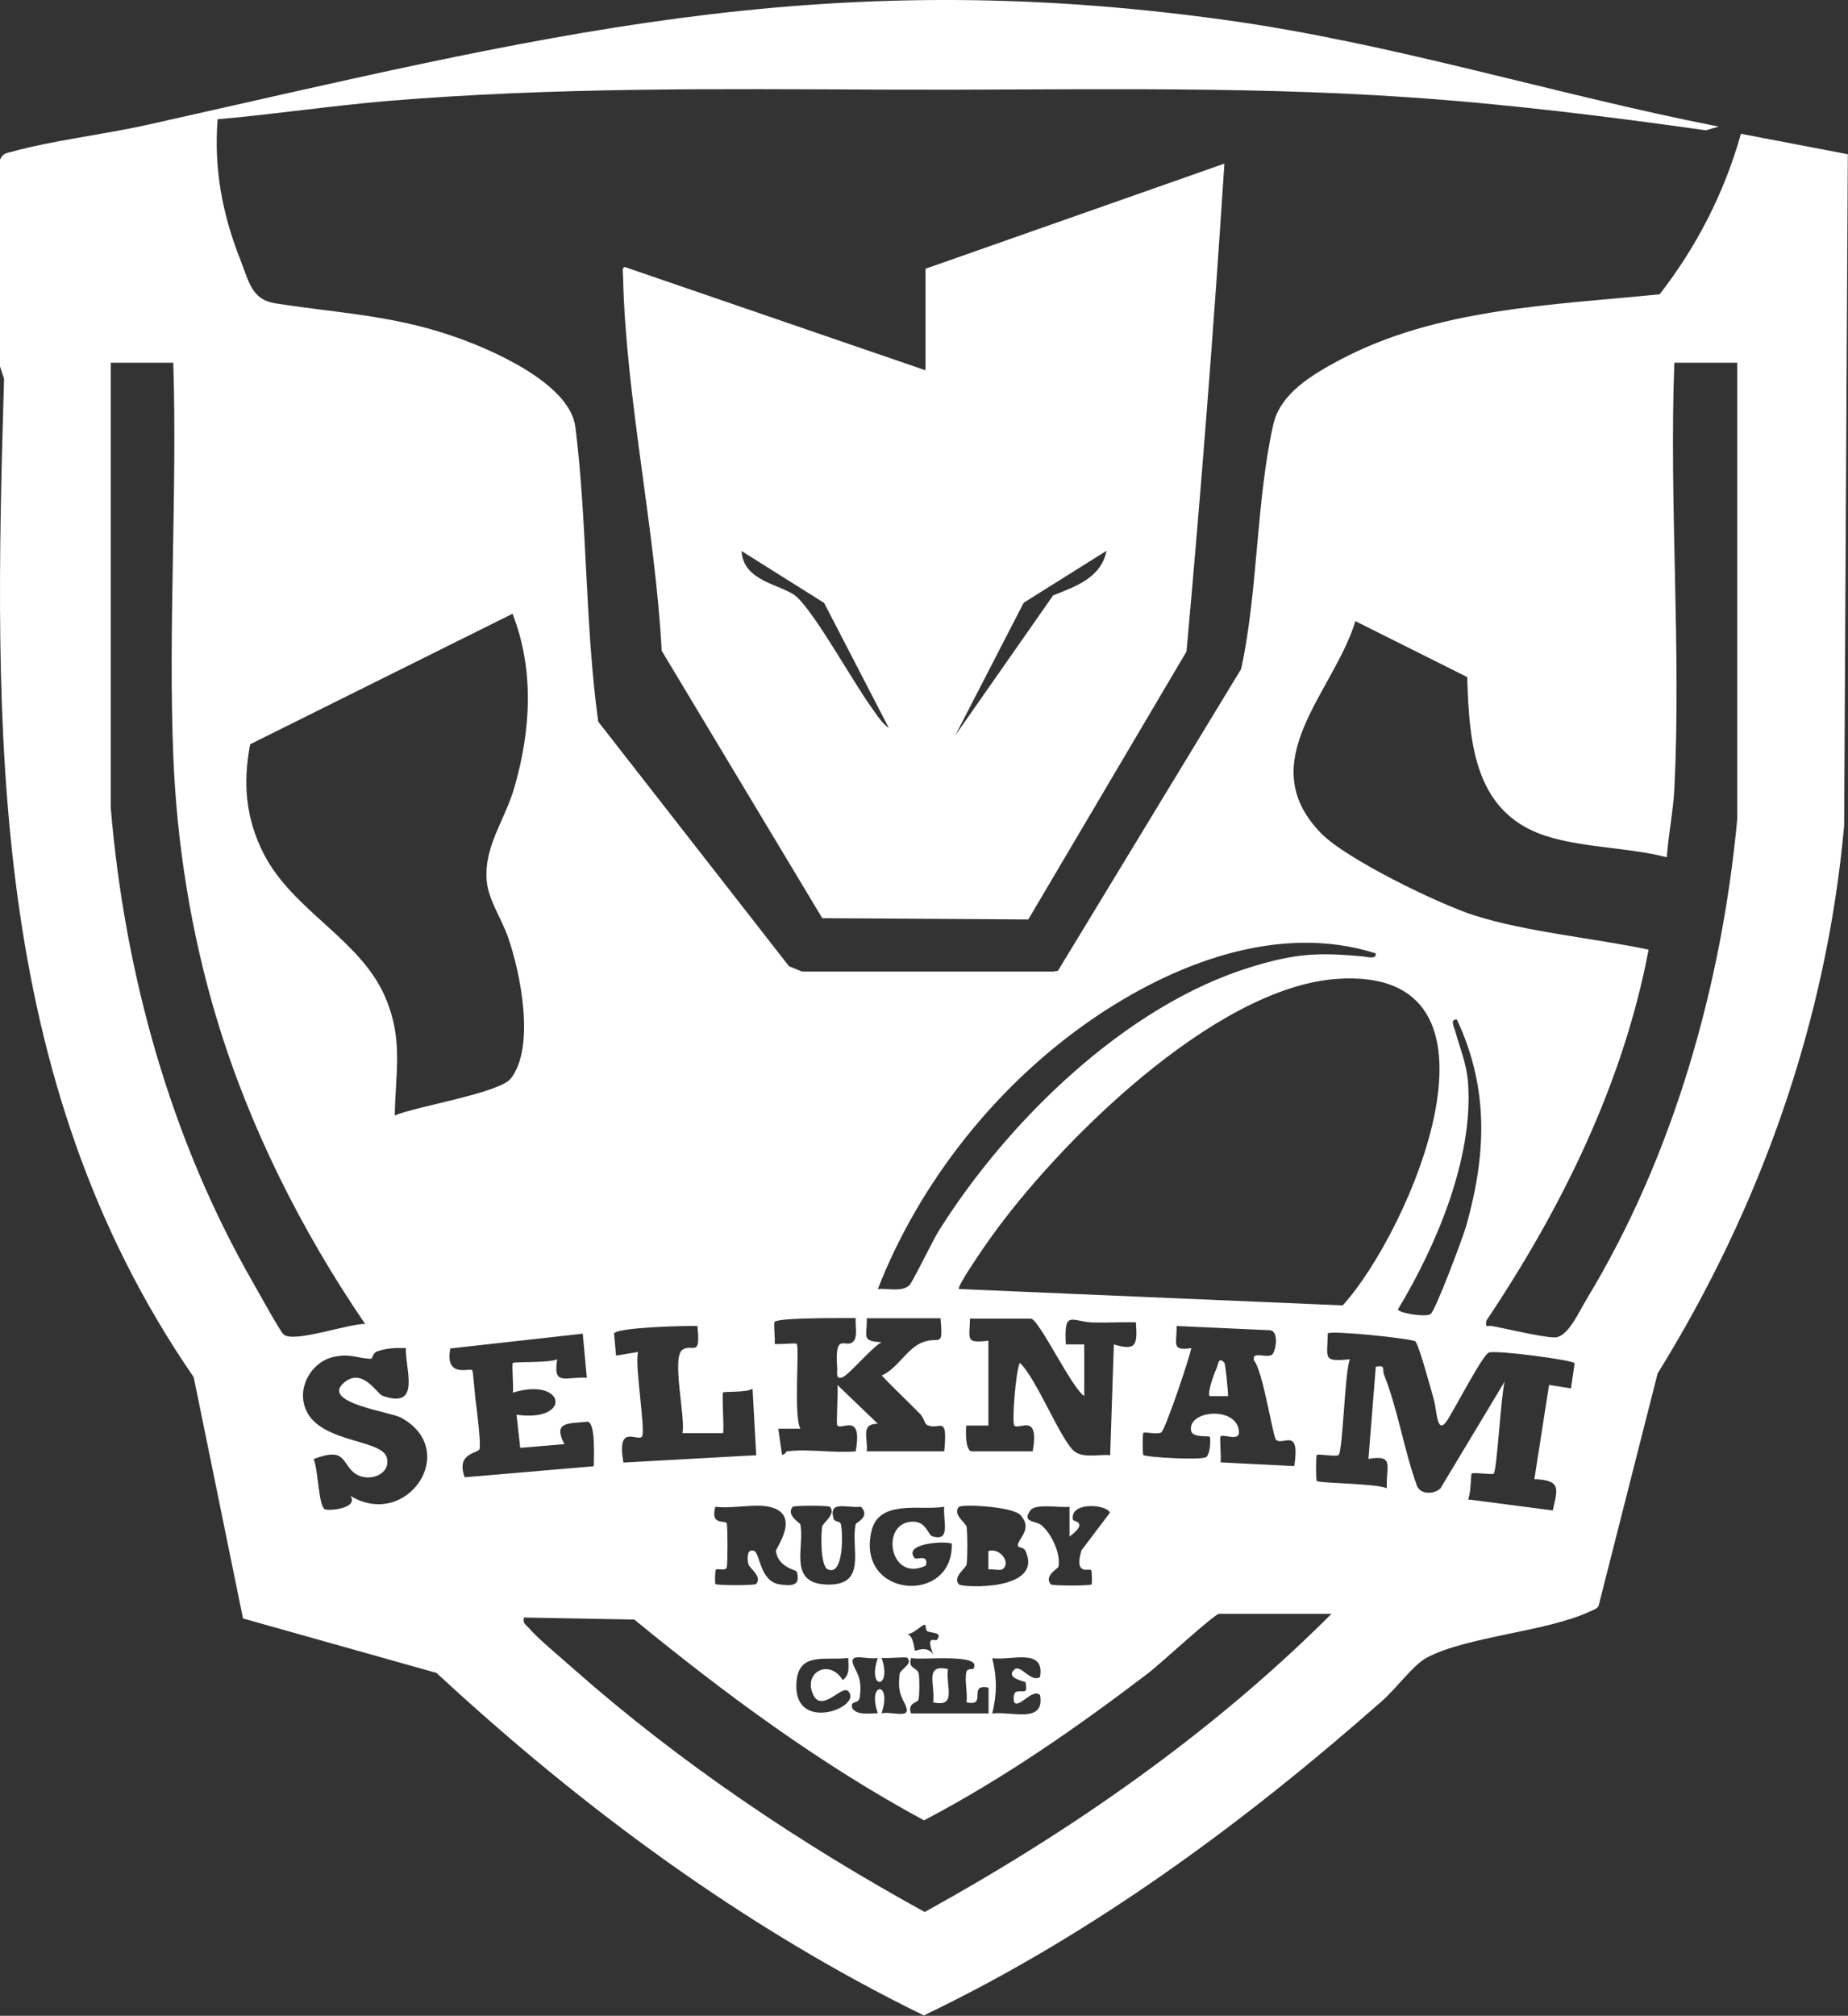 <?xml version="1.0" encoding="UTF-8"?>
<svg id="Layer_2" data-name="Layer 2" xmlns="http://www.w3.org/2000/svg" viewBox="0 0 100.46 109.53">
  <rect x="0" y="0" width="100.46" height="109.53" fill="#333333" stroke="none"/>
  <defs>
    <style>
      .cls-1 {
        fill: #fff;
      }
    </style>
  </defs>
  <g id="Layer_1-2" data-name="Layer 1">
    <g id="KtX8ac.tif">
      <g>
        <path class="cls-1" d="M0,8.68c.16-.36.33-.35.66-.44,2.26-.62,4.99-.93,7.36-1.46C29.24,2.04,44.28-2.02,66.64,1.09c9.07,1.26,17.83,4.03,26.79,5.79l-.7.2c-5.38-.76-10.81-1.43-16.25-1.8-9.43-.64-18.87-.37-28.26-.41s-18.03-.13-27.07.61c-3.11.26-6.22.73-9.32,1-.21,2.7.26,5.18,1.25,7.67.45,1.13.59,2.13,1.88,2.33,3.34.53,6.19.62,9.5,1.73,2.1.7,6.52,2.58,6.82,5,.65,5.22.52,10.76,1.24,16l10.37,13.29.71.29h13.65s.26-.04.26-.04l9.96-16.4c.92-4.22.81-9.14,1.75-13.29.38-1.68,2.1-2.69,3.55-3.47,5.3-2.84,11.6-3.01,17.45-3.6,2.02-2.59,3.53-5.55,4.42-8.72l5.81,1.11-.2,36.49c-.96,10.64-4.55,20.74-10.14,29.76l-3.21,12.63c-.11.19-.31.22-.49.31-2.35,1.1-6.75,1.35-8.9,2.53-.66.36-1.67,1.7-2.33,2.28-7.57,6.68-15.81,12.75-24.96,17.13-9.74-4.76-18.56-11.26-26.49-18.61l-10.52-2.96-2.68-13.11C-.69,58.54-.34,39.65.22,20.59L0,19.91v-11.23ZM9.43,19.71h-3.41v24.17c.75,9.01,3.26,18.06,7.78,25.89.26.45,1.42,2.57,1.62,2.74.53.48,3.55-.6,4.43-.57-3.45-5.05-6.3-10.71-8.07-16.59-1.39-4.62-2.17-9.47-2.36-14.28-.28-7.05.22-14.29,0-21.36ZM94.43,19.71h-3.41c-.29,7.64.38,15.56,0,23.17-.06,1.18-.33,2.51-.41,3.7-2.04-.52-4.22-.5-6.25-1.06-4.18-1.15-4.49-4.99-4.6-8.73l-6.08-3.04c-1.16,3.85-5.65,7.62-1.88,11.51,1.37,1.42,6.41,3.86,8.35,4.48,2.87.91,6.49,1.23,9.47,1.86-1.37,7.25-4.73,14.06-8.82,20.16-.06.44.05.24.3.29.82.15,2.76.62,3.42.62.72,0,1.35-1.46,1.73-2.08,4.71-7.75,7.35-17.08,8.19-26.09v-24.77ZM27.86,33.35l-14.26,7.09c-.41,2.12-.24,4.03.73,5.94,1.59,3.12,5.27,4.65,6.62,7.82.98,2.3.55,4.02.51,6.41,1.18-.5,5.7-1.22,6.31-2.01,1.34-1.72.52-5.75-.15-7.67-.35-1-1.07-2.04-1.16-3.05-.17-1.9,1-3.32,1.51-5.12.89-3.1,1.08-6.37-.11-9.42ZM74.78,51.8c-5.29-1.68-11.01.57-15.38,3.56-5.18,3.55-9.39,8.83-11.68,14.68.54-.05,1.28.18,1.71-.2.18-.16,1.28-2.46,1.62-2.99,3.73-5.93,10.14-12.22,16.97-14.31,2.39-.73,3.61-.8,6.09-.57.22.02.72.18.68-.17ZM52.13,70.04l20.86.89c3.65-3.99,9.91-18.46-.32-17.74-6.67.47-15.21,8.96-18.9,14.18-.19.27-1.78,2.55-1.64,2.67ZM77.76,71.41c.27-.17,1.76-4.16,1.94-4.78,1.1-3.89,1.25-7.49-.5-11.23-.39-.04-.16.4-.1.6.27.99.64,1.81.71,2.9.27,4.09-1.74,8.8-3.81,12.24-.06.18,1.47.46,1.77.26ZM42.81,78.86c1.13-.15,2.54.11,3.71,0,.37-2.14-.73-1.14-1-1.4-.08-.08.06-1.85,0-2.21l2.2,2.11c-.96,0-.53.77-.6,1.5h4.21c.21-2.13-.28-1.06-.96-1.45-.08-.04-.18-.4-.33-.56-.7-.71-1.42-1.39-2.11-2.11.86-.37,1.36-1.46,2.21-1.8.95-.37,1.13.39.99-1.31h-4.01c.02,1.02-.32,1.24.8,1.3-.53.29-1.75,1.75-2.11,1.9-.41.17-.28-.28-.3-.5-.16-2.12.53-.94.92-1.49.19-.27.05-.88.09-1.22-.62,0-4.17-.03-4.41.2-.07.07.04.95,0,1.2.25.05,1.14-.07,1.2,0,.16.16-.18,3.92.2,4.61h-1.2s.2,1.41.2,1.41c.15.03.23-.19.3-.2ZM58.95,75.86c-.67-.39-2.48-4.21-2.91-4.21h-3.31c-.02,1.15-.27,1.34,1,1.2v4.61h-1.2c-.04.28-.05,1.4.3,1.4h3.31c.37-2.14-.73-1.14-1-1.4-.14-.13.07-2.95.3-3.41.9.83,2.25,4.28,2.99,4.83.5.36,1.32.13,1.92.19l.2-6.02c1.25.38,1.28,0,1.2-1.2-.77-.02-1.54.03-2.31.01-1.18-.03-1.61-.75-1.5,1.19h1s0,2.81,0,2.81ZM37.9,72.05c-.63-.02-4.29.07-4.52.4l.11,1.21,1.2-.2c-.21.66.44,4.38.2,4.61-.27.26-1.38-.73-1,1.4l7.22-.4-.2-3.61c-.31.21-1.54.14-1.6.2-.08.08.06,1.85,0,2.21h-2.21c.18-.83-.61-4.12,0-4.53.54-.37,1.01.49.81-1.29ZM69.14,73.62c.19-.12.43-1.27-.1-1.34l-5.08-.23c.03.95-.32,1.37.8,1.2-.1.56-1.42,4.45-1.63,4.58-.22.14-.9-.05-.98.03-.04.04-.04,1.16,0,1.2.12.12,3.15.3,3.42.11.23-.16.26-1.03.18-1.11-.05-.05-.92.07-1-.31-.22-1.12,2.45-1.37,2.6,0,.07.63-.84.14-1,.3-.06.06.05,1.13,0,1.41l4.01.2c.32-2.15-.59-1.1-.99-1.42-.17-.14-.72-3.78-1.2-4.31-.15-.55.66-.12.95-.31ZM31.66,72.47l-7.18.8c-.31,1.63,1.04,1.04,1.19,1.18.05.05.13,1.19.17,1.53.07.49.31,2.43.23,2.75-.07.26-1.3.19-.81,1.54l7.02-.6c-.01-.4.12-2.32-.33-2.42-1.03.11-1.92-.03-1.27,1.22l-2.4.2-.2-1.8c3.03.43,2.67-2.08-.2-1.2.05-.29-.07-1.54,0-1.61.09-.08,2,0,2.41-.2-.24,1.48.44.93,1.61,1l-.22-2.39ZM76.95,72.89c-.24-.17-4.6-.61-4.77-.44-.02,1.37-.31,1.55,1.2,1.41-.28.71-.38,4.98-.61,5.2-.12.11-1.11-.08-1.19,0-.05.05-.05,1.36,0,1.41.14.13,3.28.13,3.81.4-.07-1.17.47-1.85-1-1.6l.4-5.01c.57-.1.33.13.45.44.75,1.88,1.09,4.12,1.79,6.04.21.48.91.46,1.27.14l3.5-5.82c-.2.66-.42,4.83-.6,5.01-.08.08-1.12-.09-1.2,0-.05.05-.03,1.13-.2,1.4l4.61.6c.28-1.21.45-1.64-1-1.7l.8-5.12,1.19.19.2-1.37c-.15-.18-4.26-.72-4.66-.58-.34.11-1.9,3.15-2.29,3.72-.55.79-.53-.56-.71-1.18-.13-.47-.82-3-.99-3.12ZM22.06,73.25c-.51-.02-1.04,0-1.53.17-.3.1-.27.41-.36.41-.69,0-1.16-.33-2.12-.08-.99.26-1.71,1.33-1.56,2.36.35,2.36,4.27,1.99,4.54,3.1.23.91-.97,1.35-1.69.88-.8-.53-.46-1.51-2.29-.81.24.52.26,2.47.59,2.72.15.12,1.88-.02,1.41-.72,3.06,1.86,6.01-2.47,2.75-4.25-.59-.32-4.41-.81-3.09-1.91,1-.84,1.79.62,2.08.72,2.12.75,1.24-1.4,1.27-2.58ZM41.8,81.87c-.79-.17-2.05.12-2.91,0-.31,1.06.57.7.62.91.05.27.05,2.12,0,2.38-.05.23-.5.04-.59.13-.06.06-.06.75-.03.78.08.08,2.13.08,2.21,0,.37-.4-.37-.86-.42-1.09s-.11-.86.31-.71c.34.12.3,1.66,1.4,1.82.68.1,1.15.07.92-.7-.02-.08-1.01-.22-1.13-1.11-.02-.15,1.43-2.03-.38-2.41ZM45.11,81.87c-.07-.07-1.94-.07-2.01,0-.4.43.38.88.4.94.27,1.15-.67,3.14,1.31,3.28,2.44.17,1.4-1.99,1.71-3.28.02-.08.82-.4.28-.94-.78.09-1.79-.38-1.48.67.04.14.36.12.39.27.12.49.16,2.83-.7,2.47-.42-.18-.38-1.87-.32-2.32.03-.21.79-.69.42-1.09ZM51.33,81.87c-1.24.23-3.56-.44-3.96,1.34-.83,3.64,4.47,4,4.37.66-.46-.15-2.68,0-2.01.8.08.1.78-.26.6.4-1.98.96-2.52-2.38-.7-2.39.73,0,.82.72,1.04.79,1.05.34.58-.85.66-1.61ZM55.48,82.33c-.43-.48-3.2-.61-3.35-.45-.37.4.39.88.42,1.09.05.43.05,1.6,0,2.03-.03.21-.79.69-.42,1.09.17.18,4.67.38,3.6-1.85-.08-.17-.4-.14-.4-.26.02-.41.83-.89.15-1.65ZM58.14,81.87c-.51.07-1.84-.19-2.12.19-.5.69.28.55.6.82.52.43,1.08,1.56.91,2.27-.01.06-.81.5-.4.94.08.08,2.13.08,2.21,0,.03-.03.03-.72-.03-.78-.1-.11-.94.33-.52-1.07l1.55-2.05c-.21-.47-2.22-.6-2.01.4.01.07.89.11-.19.9v-1.6ZM72.38,87.69h-6.11c-.25,0-3.23,2.75-3.82,3.2-3.87,2.95-7.9,5.76-12.22,8.02-5.63-3.04-10.8-6.86-15.75-10.91l-6-.11c-.08.34.13.4.3.6.44.53,1.81,1.66,2.41,2.2,5.79,5.11,12.32,9.49,19.08,13.2,8-4.42,15.66-9.74,22.12-16.21ZM50.39,88.62c-.1-.06-.02-.39-.16-.33-.25.11-.55.47-.9.5.35.12.37.86.41.9s.64-.32.99.21c-.43-1.12.1-.69.2-.8.35-.43-.32-.35-.53-.47ZM46.11,90.09c-1.31.15-2.8-.38-2.82,1.5-.04,2.58,3.64,1.15,2.82.3-.34-.36-1.42,1.2-1.9.2-.58-1.21.87-2,1.6-.8.41-.29.31-.75.3-1.2ZM47.72,90.09c-.71.11-1.75-.4-1.24.57.27.51.35.84.26,1.55-.06.44-.51.13-.42.58.22.44.98.3,1.4.3-.61-1.74.81-1.74.2,0,.71-.11,1.75.4,1.24-.57-.28-.53-.33-.81-.26-1.55.03-.27.76-.56.42-.89-.07-.07-1.13.05-1.4,0,.61,1.7-.81,1.79-.2,0ZM52.91,90.67c.58-.87-2.93-.44-3.38-.58-.2.63.37.48.42.89.04.32.04,1.08-.02,1.38-.03.15-.63.17-.4.74h4.21s0-1.4,0-1.4c-1.18-.24-.02,1.05-1.2.8.07-.5-.12-1.23,0-1.67.04-.17.36-.13.38-.15ZM56.54,91.1c.26-1.58-1.56-.86-2.6-1,.26,1.05.26,1.95,0,3.01,1.02-.15,2.87.58,2.6-1-.42-.4-1.11.71-1.4.4-.03-.03-.11-.55.15-.6.37-.07.58.18.46-.5,0-.05-1.14-.22-.6-.7.33-.3.92.77,1.4.4Z"/>
        <path class="cls-1" d="M50.32,14.6l16.24-5.71c-.57,8.84-1.26,17.69-2.06,26.51l-8.6,14.56-11.2-.07-8.73-14.53c-.35-6.61-1.96-13.81-2.1-20.35,0-.16-.08-.49.1-.5l16.34,5.61v-5.51ZM48.32,39.56l-3.52-6.8-4.49-2.82c.11,1.72,2.26,1.81,3.01,2.5,1.02.94,3.04,4.59,4.04,5.98.27.38.58.88.96,1.14ZM51.93,39.96l5.32-7.61c1.21-.48,2.61-.95,2.9-2.42l-4.5,2.82-3.72,7.21Z"/>
        <path class="cls-1" d="M66.56,74.05c.06.07.2,1.53.2,1.81h-1c-.15-.15.25-1.27.38-1.52.07-.14.09-.68.42-.29Z"/>
        <path class="cls-1" d="M54.51,85.26c-.13.1-.56-.02-.78.02v-1c.63-.2,1.24.63.78.98Z"/>
        <path class="cls-1" d="M51.53,90.69c-.12.97.5,2.1-.8,1.81.12-.97-.5-2.1.8-1.81Z"/>
      </g>
    </g>
  </g>
</svg>